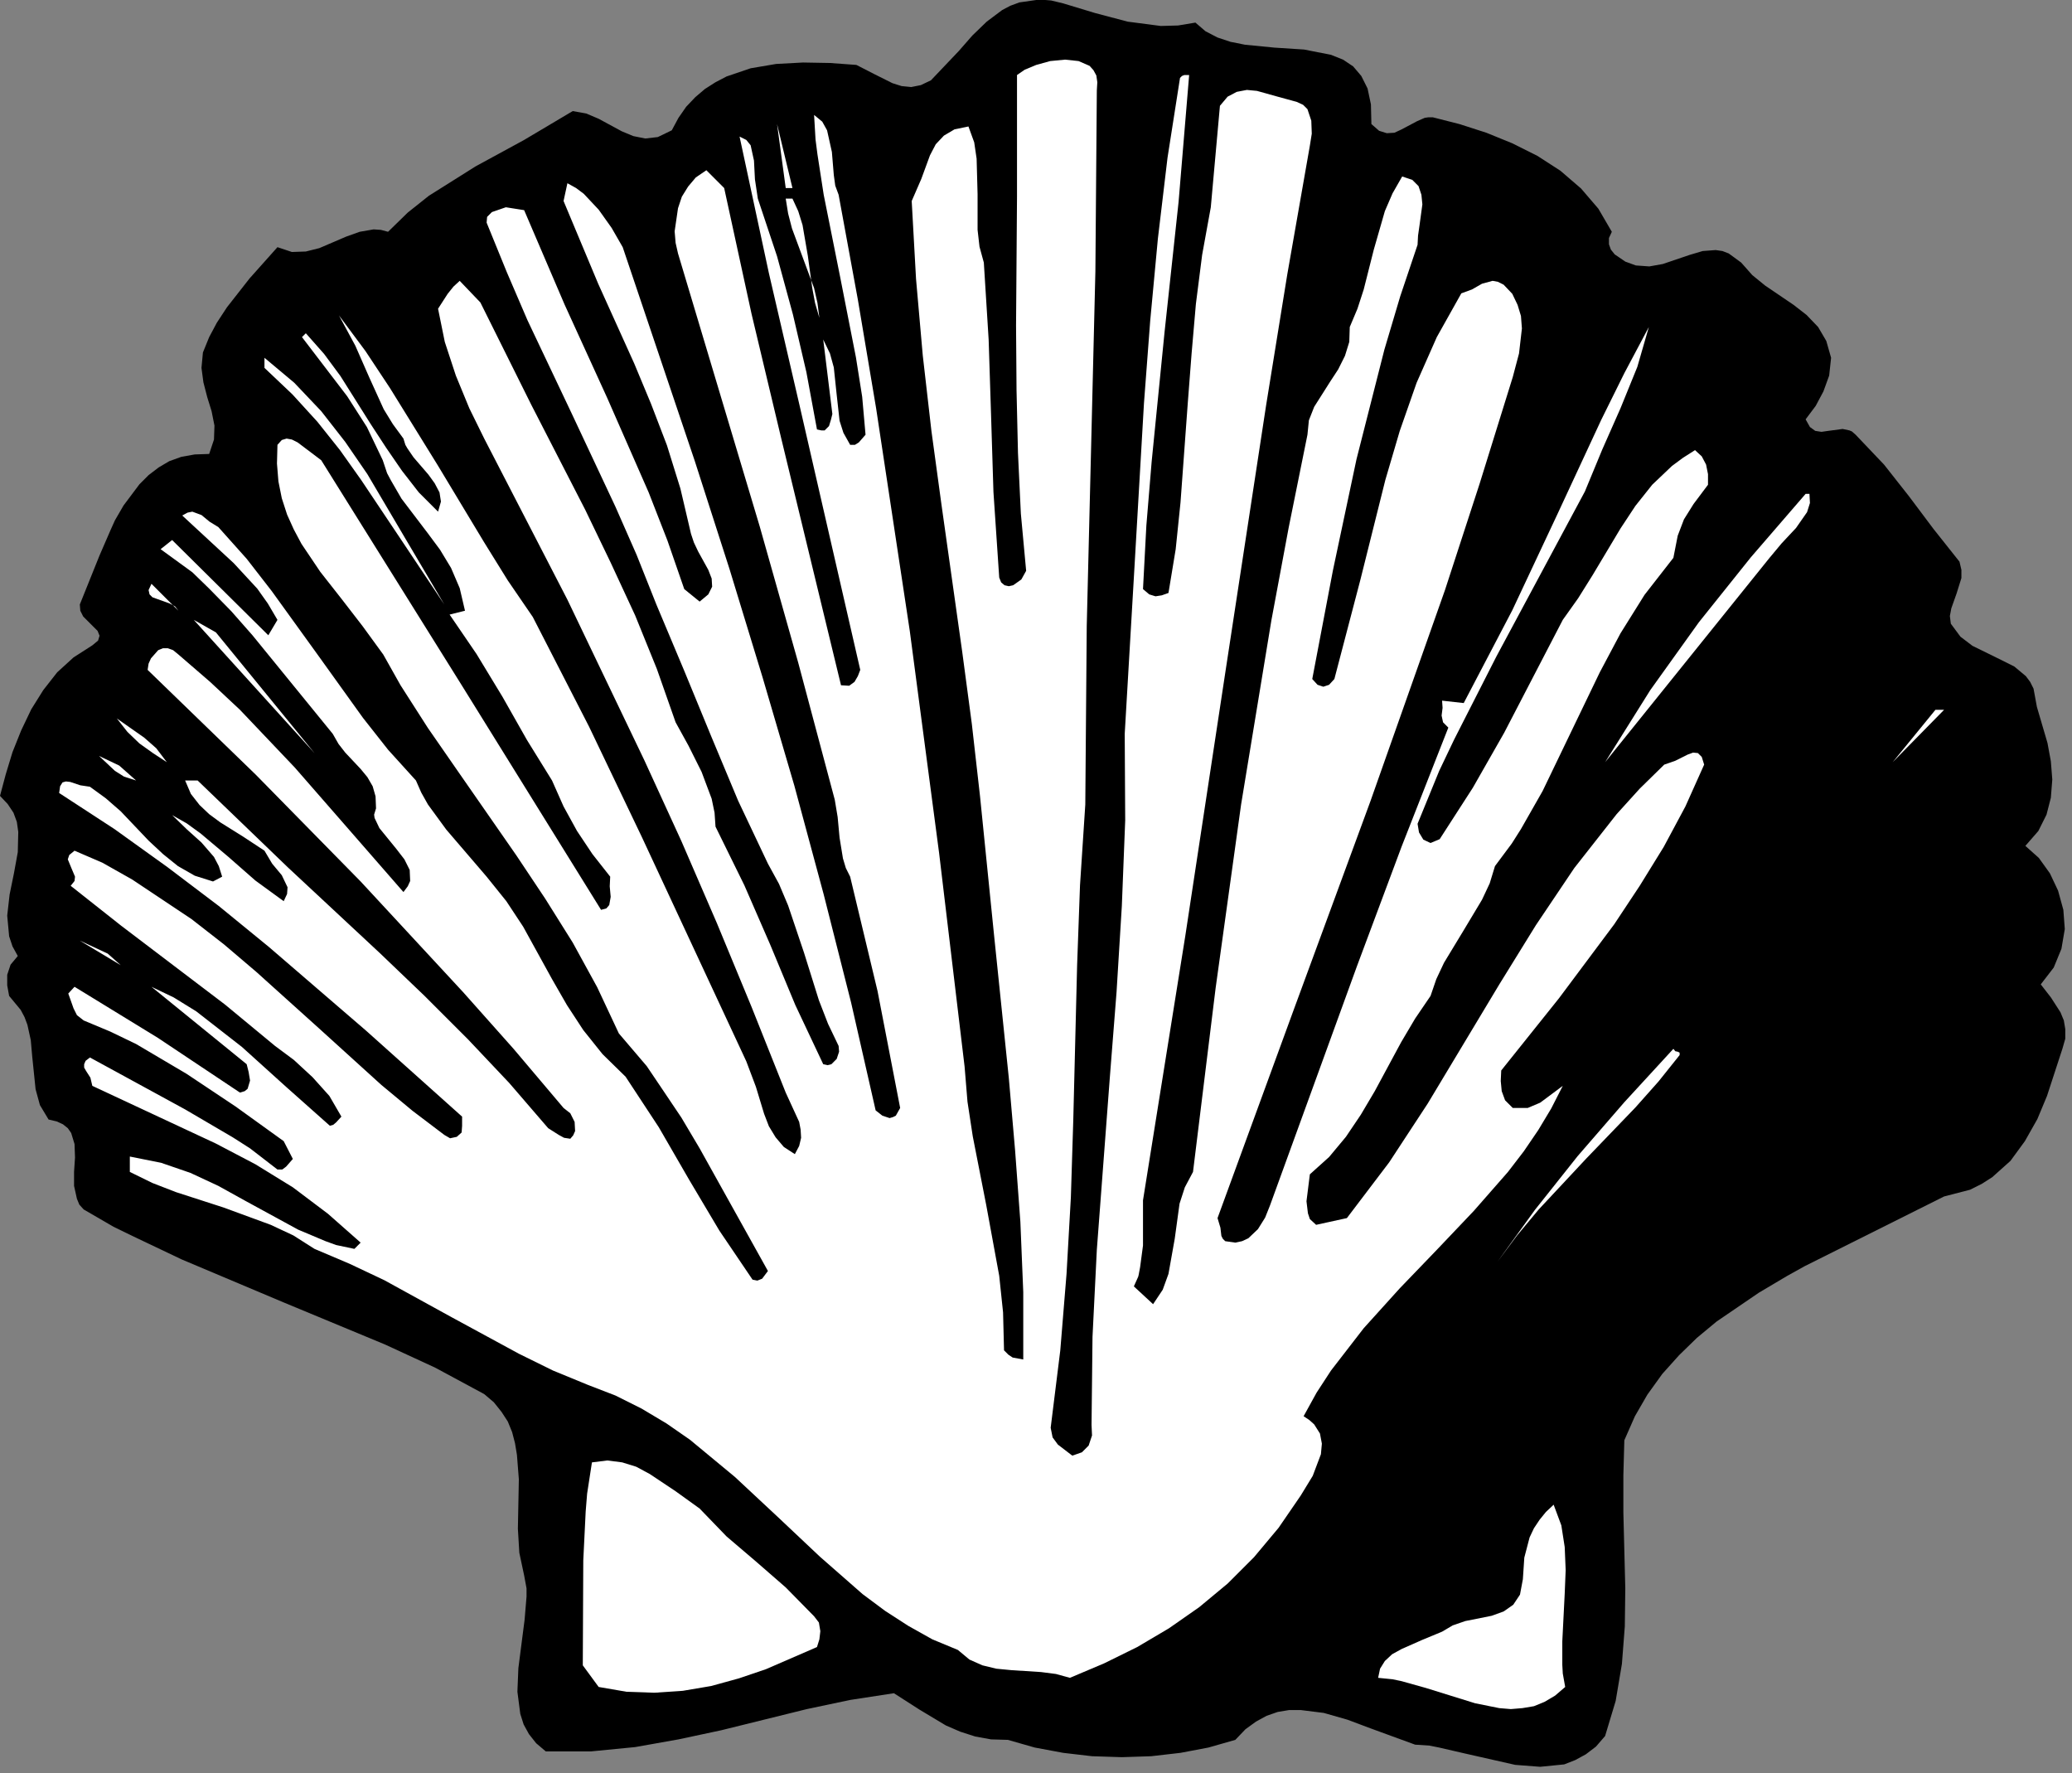 <?xml version="1.0" encoding="UTF-8" standalone="no"?>
<svg
   xmlns:dc="http://purl.org/dc/elements/1.1/"
   xmlns:cc="http://creativecommons.org/ns#"
   xmlns:rdf="http://www.w3.org/1999/02/22-rdf-syntax-ns#"
   xmlns:svg="http://www.w3.org/2000/svg"
   xmlns="http://www.w3.org/2000/svg"
   xmlns:sodipodi="http://sodipodi.sourceforge.net/DTD/sodipodi-0.dtd"
   xmlns:inkscape="http://www.inkscape.org/namespaces/inkscape"
   version="1.0"
   width="75.988mm"
   height="65.017mm"
   id="svg38"
   sodipodi:docname="CC004421.WMF">
  <rect width="100%" height="100%" fill="#808080" stroke="none"/>
  <sodipodi:namedview
     pagecolor="#ffffff"
     bordercolor="#666666"
     borderopacity="1"
     objecttolerance="10"
     gridtolerance="10"
     guidetolerance="10"
     inkscape:pageopacity="0"
     inkscape:pageshadow="2"
     inkscape:window-width="640"
     inkscape:window-height="480"
     id="namedview40" />
  <defs
     id="defs6">
    <clipPath
       clipPathUnits="userSpaceOnUse"
       id="clipWmfPath1">
      <path
         d="M 0,0 L 287.067,0 L 287.067,245.6 L 0,245.6 z"
         id="path2" />
    </clipPath>
    <pattern
       id="WMFhbasepattern"
       patternUnits="userSpaceOnUse"
       width="6"
       height="6"
       x="0"
       y="0" />
  </defs>
  <path
     style="fill:#000000;fill-rule:nonzero;fill-opacity:1;stroke:none;"
     clip-path="url(#clipWmfPath1)"
     d="  M 165.695,3.132   L 167.095,4.332   L 168.761,5.199   L 170.56,5.798   L 172.56,6.198   L 176.626,6.598   L 180.758,6.865   L 184.49,7.598   L 186.157,8.264   L 187.556,9.198   L 188.69,10.53   L 189.556,12.263   L 190.023,14.463   L 190.089,17.195   L 191.156,18.128   L 192.222,18.462   L 193.288,18.395   L 194.288,17.928   L 196.421,16.795   L 197.487,16.329   L 197.954,16.262   L 198.621,16.262   L 202.286,17.195   L 206.019,18.395   L 209.618,19.861   L 213.084,21.594   L 216.283,23.66   L 219.149,26.126   L 221.549,28.925   L 223.415,32.125   L 223.015,32.991   L 223.015,33.857   L 223.281,34.591   L 223.815,35.257   L 225.281,36.257   L 226.747,36.79   L 228.614,36.923   L 230.48,36.59   L 234.212,35.324   L 236.012,34.791   L 237.811,34.657   L 238.745,34.791   L 239.611,35.124   L 241.344,36.39   L 242.877,38.123   L 244.677,39.589   L 248.609,42.255   L 250.409,43.655   L 252.008,45.321   L 253.141,47.254   L 253.808,49.587   L 253.541,52.053   L 252.741,54.252   L 251.675,56.251   L 250.275,58.118   L 250.875,59.184   L 251.608,59.717   L 252.475,59.85   L 253.408,59.717   L 255.407,59.451   L 256.34,59.65   L 256.674,59.784   L 257.207,60.25   L 261.139,64.383   L 264.605,68.781   L 268.004,73.313   L 271.604,77.846   L 271.87,78.979   L 271.87,80.112   L 271.204,82.244   L 270.471,84.31   L 270.271,85.377   L 270.404,86.443   L 271.737,88.243   L 273.403,89.509   L 277.336,91.442   L 279.202,92.375   L 280.801,93.708   L 281.401,94.508   L 281.868,95.441   L 282.334,97.973   L 283.801,102.972   L 284.267,105.505   L 284.467,108.037   L 284.267,110.57   L 283.667,112.903   L 282.534,115.169   L 280.735,117.235   L 282.601,118.901   L 284.134,121.034   L 285.267,123.433   L 286,126.099   L 286.2,128.765   L 285.734,131.498   L 284.667,134.097   L 282.868,136.43   L 284.267,138.229   L 285.6,140.295   L 286.067,141.428   L 286.267,142.628   L 286.267,143.961   L 285.867,145.361   L 283.734,151.892   L 282.401,155.091   L 280.668,158.157   L 278.669,160.89   L 276.136,163.156   L 274.67,164.089   L 273.07,164.889   L 269.471,165.822   L 256.674,172.22   L 250.142,175.486   L 247.742,176.819   L 243.81,179.151   L 237.945,183.15   L 235.212,185.416   L 232.746,187.816   L 230.413,190.415   L 228.347,193.281   L 226.614,196.28   L 225.148,199.613   L 225.014,204.478   L 225.014,209.61   L 225.281,220.14   L 225.214,225.405   L 224.814,230.604   L 223.948,235.736   L 222.482,240.601   L 221.215,242.068   L 219.816,243.134   L 218.349,243.934   L 216.816,244.534   L 213.484,244.867   L 210.018,244.6   L 202.953,243.001   L 199.487,242.201   L 198.154,241.934   L 196.154,241.801   L 189.956,239.535   L 186.757,238.335   L 183.491,237.402   L 180.291,237.002   L 178.692,237.002   L 177.092,237.269   L 175.559,237.802   L 174.093,238.602   L 172.627,239.668   L 171.227,241.135   L 167.494,242.201   L 163.629,242.934   L 159.563,243.401   L 155.497,243.534   L 151.365,243.401   L 147.366,242.934   L 143.433,242.201   L 139.701,241.135   L 137.368,241.068   L 135.169,240.668   L 133.102,240.002   L 131.103,239.135   L 127.437,236.936   L 123.905,234.67   L 117.839,235.603   L 111.841,236.869   L 99.977,239.802   L 94.045,241.068   L 88.046,242.134   L 81.914,242.734   L 75.649,242.734   L 74.316,241.601   L 73.316,240.335   L 72.583,239.002   L 72.117,237.536   L 71.717,234.47   L 71.85,231.204   L 72.716,224.472   L 72.983,221.273   L 72.983,220.14   L 72.65,218.341   L 71.983,215.208   L 71.783,211.876   L 71.917,205.011   L 71.65,201.612   L 71.383,200.012   L 70.984,198.479   L 70.384,197.013   L 69.517,195.68   L 68.451,194.347   L 67.118,193.214   L 60.319,189.549   L 53.388,186.349   L 39.258,180.484   L 25.194,174.553   L 18.329,171.287   L 15.73,170.021   L 11.597,167.621   L 10.997,166.955   L 10.664,166.155   L 10.264,164.355   L 10.264,162.423   L 10.398,160.423   L 10.331,158.557   L 9.864,157.024   L 9.398,156.358   L 8.731,155.824   L 7.865,155.424   L 6.732,155.158   L 5.532,153.158   L 4.932,150.959   L 4.466,146.427   L 4.266,144.161   L 3.799,142.028   L 3.399,140.962   L 2.866,139.962   L 1.266,138.029   L 1,136.563   L 1,135.097   L 1.466,133.697   L 2.466,132.497   L 1.733,131.164   L 1.266,129.765   L 1,126.899   L 1.333,123.966   L 1.933,121.034   L 2.466,118.101   L 2.533,115.302   L 2.333,113.902   L 1.866,112.636   L 1.066,111.436   L 0,110.303   L 0.8,107.304   L 1.733,104.238   L 2.933,101.239   L 4.332,98.307   L 5.999,95.641   L 7.931,93.175   L 10.198,91.109   L 12.797,89.442   L 13.597,88.776   L 13.797,88.109   L 13.53,87.443   L 12.93,86.843   L 11.531,85.443   L 11.131,84.644   L 11.064,83.777   L 13.797,76.979   L 15.33,73.447   L 15.93,72.114   L 17.129,70.048   L 19.329,67.115   L 20.595,65.849   L 21.995,64.782   L 23.461,63.916   L 25.127,63.316   L 26.994,62.983   L 28.993,62.916   L 29.66,60.917   L 29.726,58.984   L 29.327,56.985   L 28.727,55.052   L 28.193,52.986   L 27.927,50.986   L 28.127,48.853   L 28.993,46.721   L 30.06,44.721   L 31.459,42.588   L 34.592,38.59   L 38.458,34.257   L 40.457,34.924   L 42.39,34.857   L 44.256,34.391   L 46.123,33.591   L 47.989,32.791   L 49.855,32.125   L 51.788,31.791   L 52.788,31.858   L 53.788,32.125   L 56.52,29.459   L 59.453,27.126   L 65.918,23.06   L 72.65,19.395   L 79.382,15.396   L 81.248,15.729   L 82.981,16.462   L 86.18,18.195   L 87.78,18.862   L 89.446,19.195   L 91.179,18.995   L 93.112,18.062   L 94.045,16.329   L 95.111,14.796   L 96.378,13.463   L 97.711,12.33   L 99.177,11.397   L 100.71,10.597   L 104.043,9.464   L 107.575,8.864   L 111.307,8.664   L 115.04,8.731   L 118.706,8.998   L 121.172,10.264   L 123.705,11.53   L 124.971,11.93   L 126.304,12.063   L 127.637,11.797   L 129.037,11.13   L 132.902,7.065   L 134.769,4.932   L 136.768,2.999   L 138.901,1.4   L 140.034,0.8   L 141.301,0.333   L 144.1,-0.067   L 145.7,0.067   L 147.366,0.467   L 151.765,1.8   L 156.297,2.999   L 160.896,3.599   L 163.295,3.532   L 165.695,3.132  z "
     id="path8" />
  <path
     style="fill:#ffffff;fill-rule:nonzero;fill-opacity:1;stroke:none;"
     clip-path="url(#clipWmfPath1)"
     d="  M 152.031,12.53   L 151.831,37.59   L 151.232,62.25   L 150.632,86.776   L 150.432,111.503   L 149.699,122.7   L 149.299,133.764   L 148.765,155.291   L 148.432,165.955   L 147.832,176.552   L 146.966,187.149   L 145.633,197.88   L 145.899,199.213   L 146.633,200.212   L 148.632,201.745   L 149.965,201.279   L 150.898,200.346   L 151.365,198.946   L 151.298,197.48   L 151.432,185.283   L 152.031,173.22   L 153.831,149.359   L 154.764,137.496   L 155.497,125.566   L 155.964,113.702   L 155.897,101.706   L 157.23,78.912   L 158.563,55.918   L 159.43,44.455   L 160.496,33.058   L 161.829,21.861   L 163.562,10.797   L 163.829,10.53   L 164.162,10.397   L 164.828,10.397   L 163.362,27.992   L 161.429,45.921   L 159.63,63.983   L 158.896,72.847   L 158.43,81.645   L 159.296,82.378   L 160.163,82.644   L 161.029,82.511   L 161.962,82.178   L 162.962,76.113   L 163.629,69.648   L 164.628,55.985   L 165.162,49.053   L 165.762,42.122   L 166.628,35.324   L 167.828,28.726   L 169.094,14.663   L 170.16,13.396   L 171.427,12.73   L 172.827,12.463   L 174.226,12.597   L 177.092,13.396   L 179.758,14.129   L 180.625,14.529   L 181.225,15.129   L 181.758,16.729   L 181.824,18.528   L 181.558,20.195   L 178.425,38.056   L 175.493,56.185   L 169.894,92.841   L 164.295,129.698   L 158.43,166.355   L 158.43,172.62   L 158.03,175.619   L 157.83,176.685   L 157.763,176.952   L 157.164,178.285   L 159.83,180.751   L 161.163,178.751   L 161.962,176.552   L 162.829,171.687   L 163.495,166.821   L 164.229,164.555   L 165.362,162.423   L 168.494,136.963   L 172.027,111.503   L 176.226,85.977   L 178.625,73.113   L 181.225,60.25   L 181.425,58.251   L 182.158,56.385   L 184.357,52.919   L 185.49,51.186   L 186.423,49.32   L 187.023,47.387   L 187.09,45.321   L 188.156,42.788   L 189.023,40.122   L 190.422,34.591   L 191.955,29.259   L 193.022,26.793   L 194.355,24.46   L 195.755,24.927   L 196.621,25.793   L 197.021,26.993   L 197.154,28.326   L 196.754,31.258   L 196.554,32.658   L 196.488,33.924   L 194.088,41.056   L 191.889,48.454   L 188.023,63.649   L 184.757,79.045   L 181.891,94.108   L 182.624,94.908   L 183.424,95.174   L 184.224,94.908   L 184.957,94.108   L 188.556,80.378   L 192.022,66.515   L 194.022,59.717   L 196.354,53.052   L 199.154,46.721   L 202.553,40.656   L 204.019,40.122   L 205.419,39.323   L 206.885,38.923   L 207.618,39.056   L 208.418,39.456   L 209.618,40.722   L 210.351,42.255   L 210.818,43.788   L 210.951,45.521   L 210.551,48.987   L 209.685,52.252   L 205.086,67.048   L 200.287,81.778   L 189.956,111.037   L 179.292,140.029   L 168.761,168.821   L 169.161,170.154   L 169.294,171.287   L 169.494,171.687   L 169.827,172.02   L 171.227,172.22   L 172.16,172.02   L 173.026,171.62   L 174.36,170.354   L 175.359,168.754   L 176.026,167.088   L 188.09,133.897   L 194.288,117.302   L 200.753,100.839   L 200.02,100.106   L 199.82,99.173   L 199.954,98.107   L 199.887,97.107   L 202.886,97.44   L 209.618,84.577   L 215.817,71.381   L 221.948,58.184   L 225.148,51.719   L 228.547,45.321   L 226.947,50.853   L 224.615,56.585   L 222.082,62.316   L 219.682,68.115   L 207.419,90.975   L 201.553,102.506   L 199.487,106.838   L 196.488,114.169   L 196.688,115.369   L 197.288,116.368   L 198.287,116.835   L 199.554,116.302   L 204.153,109.17   L 208.485,101.572   L 216.616,85.91   L 218.749,82.911   L 220.749,79.712   L 224.615,73.247   L 226.681,70.114   L 229.013,67.182   L 231.746,64.582   L 233.279,63.449   L 234.945,62.383   L 235.879,63.25   L 236.478,64.383   L 236.745,65.716   L 236.745,67.182   L 234.745,69.848   L 233.412,71.98   L 232.546,74.247   L 231.946,77.312   L 227.947,82.444   L 224.615,87.776   L 221.749,93.175   L 219.082,98.707   L 213.817,109.637   L 210.818,114.902   L 209.551,116.902   L 207.219,120.034   L 206.485,122.433   L 205.419,124.699   L 202.82,129.032   L 200.154,133.43   L 199.087,135.697   L 198.287,138.029   L 196.154,141.162   L 194.222,144.427   L 190.556,151.226   L 188.623,154.491   L 186.557,157.557   L 184.224,160.356   L 181.558,162.756   L 181.091,166.488   L 181.291,168.154   L 181.491,168.754   L 181.558,168.954   L 182.424,169.754   L 186.69,168.821   L 192.555,161.09   L 197.887,152.958   L 207.818,136.43   L 212.884,128.232   L 218.216,120.301   L 224.081,112.836   L 227.281,109.304   L 230.68,105.971   L 232.213,105.438   L 233.946,104.572   L 234.679,104.305   L 235.345,104.372   L 235.879,104.905   L 236.212,105.971   L 233.612,111.77   L 230.613,117.368   L 227.281,122.767   L 223.748,128.099   L 216.083,138.362   L 208.085,148.36   L 208.018,149.826   L 208.152,151.226   L 208.618,152.492   L 209.685,153.558   L 211.751,153.558   L 213.484,152.825   L 216.616,150.492   L 215.017,153.625   L 213.217,156.624   L 211.218,159.557   L 209.018,162.423   L 204.286,167.821   L 199.154,173.22   L 194.022,178.552   L 189.023,184.083   L 184.49,189.948   L 182.491,193.014   L 180.691,196.28   L 181.491,196.813   L 182.158,197.413   L 182.958,198.679   L 183.224,200.079   L 183.091,201.545   L 181.958,204.544   L 180.291,207.277   L 177.226,211.743   L 173.826,215.808   L 170.16,219.474   L 166.228,222.74   L 162.029,225.672   L 157.63,228.271   L 153.031,230.537   L 148.299,232.537   L 146.366,232.004   L 144.3,231.737   L 140.167,231.471   L 138.101,231.271   L 136.168,230.804   L 134.369,230.004   L 132.769,228.671   L 129.237,227.205   L 125.904,225.339   L 122.705,223.273   L 119.572,220.94   L 113.64,215.741   L 107.775,210.21   L 101.843,204.678   L 95.644,199.546   L 92.379,197.28   L 88.913,195.214   L 85.314,193.414   L 81.514,191.948   L 76.649,189.948   L 71.917,187.616   L 62.585,182.55   L 53.254,177.419   L 48.455,175.152   L 43.59,173.086   L 40.657,171.22   L 37.525,169.754   L 30.993,167.355   L 24.394,165.222   L 21.128,163.956   L 17.996,162.423   L 17.996,160.29   L 22.328,161.156   L 26.394,162.556   L 30.26,164.355   L 33.992,166.422   L 41.324,170.42   L 45.123,172.02   L 46.589,172.553   L 49.122,173.086   L 49.988,172.22   L 45.456,168.221   L 40.591,164.555   L 35.392,161.356   L 29.926,158.49   L 12.797,150.492   L 12.53,149.359   L 11.931,148.426   L 11.664,147.96   L 11.664,147.493   L 11.864,147.027   L 12.464,146.56   L 25.661,153.758   L 32.259,157.624   L 34.659,159.157   L 38.458,162.089   L 39.124,162.089   L 39.657,161.689   L 40.591,160.623   L 39.324,158.157   L 32.659,153.358   L 25.861,148.826   L 18.862,144.694   L 15.263,142.961   L 11.597,141.428   L 10.664,140.695   L 10.198,139.762   L 9.464,137.696   L 10.331,136.763   L 21.862,143.828   L 33.259,151.426   L 33.925,151.226   L 34.325,150.892   L 34.659,149.759   L 34.459,148.56   L 34.192,147.493   L 20.995,136.763   L 24.061,138.229   L 27.194,140.162   L 33.526,145.094   L 39.724,150.692   L 45.723,156.024   L 46.189,155.891   L 46.589,155.558   L 47.322,154.758   L 45.656,151.892   L 43.323,149.293   L 40.724,146.893   L 38.124,144.961   L 31.193,139.229   L 23.994,133.764   L 16.796,128.299   L 9.798,122.767   L 10.331,122.1   L 10.398,121.5   L 9.864,120.234   L 9.398,119.101   L 9.598,118.501   L 10.331,117.901   L 14.197,119.568   L 18.329,121.9   L 26.527,127.365   L 31.059,130.898   L 35.525,134.697   L 44.256,142.561   L 52.854,150.359   L 57.187,153.958   L 61.586,157.291   L 62.386,157.757   L 63.319,157.557   L 63.985,156.957   L 64.052,156.024   L 64.052,154.758   L 50.722,142.828   L 37.258,131.231   L 30.326,125.566   L 23.195,120.167   L 15.863,114.902   L 8.198,109.904   L 8.331,108.97   L 8.665,108.437   L 9.131,108.304   L 9.731,108.371   L 11.131,108.837   L 12.464,109.037   L 14.663,110.637   L 16.729,112.436   L 20.595,116.502   L 22.595,118.368   L 24.661,120.034   L 26.994,121.367   L 29.526,122.167   L 30.793,121.5   L 30.326,120.034   L 29.66,118.768   L 27.927,116.768   L 25.927,114.969   L 23.861,112.969   L 25.861,114.102   L 27.794,115.502   L 31.593,118.701   L 35.392,122.034   L 39.324,124.899   L 39.791,123.9   L 39.857,122.967   L 39.058,121.3   L 37.725,119.701   L 36.658,117.901   L 33.726,115.969   L 30.526,113.969   L 28.993,112.836   L 27.66,111.57   L 26.461,110.037   L 25.661,108.171   L 27.394,108.171   L 39.924,120.234   L 52.654,132.097   L 58.853,138.029   L 64.852,144.028   L 70.584,150.093   L 75.982,156.358   L 77.449,157.291   L 78.182,157.691   L 79.048,157.824   L 79.448,157.357   L 79.715,156.757   L 79.648,155.491   L 79.048,154.291   L 78.115,153.558   L 71.183,145.361   L 64.185,137.496   L 49.988,122.167   L 35.458,107.371   L 20.462,92.841   L 20.595,91.975   L 20.928,91.242   L 21.928,90.109   L 22.595,89.842   L 23.261,89.842   L 23.994,90.109   L 24.728,90.709   L 29.127,94.508   L 33.259,98.373   L 40.857,106.371   L 48.189,114.769   L 55.92,123.633   L 56.52,122.833   L 56.853,122.1   L 56.787,120.567   L 56.054,119.101   L 54.921,117.635   L 52.588,114.769   L 51.921,113.369   L 51.855,112.903   L 52.121,112.036   L 52.055,110.37   L 51.655,108.97   L 50.922,107.704   L 49.988,106.571   L 47.856,104.305   L 46.922,103.105   L 46.123,101.706   L 34.992,88.043   L 32.059,84.71   L 28.993,81.578   L 26.66,79.312   L 22.261,76.113   L 23.861,74.846   L 37.191,88.043   L 38.458,85.91   L 37.125,83.644   L 35.658,81.578   L 32.392,78.045   L 25.261,71.447   L 25.994,71.047   L 26.66,70.914   L 27.927,71.381   L 29.06,72.314   L 30.26,73.047   L 34.192,77.446   L 37.658,81.911   L 44.056,90.775   L 50.322,99.506   L 53.788,103.905   L 57.653,108.171   L 58.386,109.837   L 59.32,111.503   L 61.852,114.969   L 67.451,121.5   L 70.184,124.899   L 72.516,128.432   L 76.516,135.697   L 78.582,139.296   L 80.848,142.761   L 83.514,146.094   L 86.713,149.226   L 91.312,156.224   L 95.511,163.489   L 99.71,170.554   L 104.309,177.352   L 104.976,177.485   L 105.642,177.219   L 106.442,176.152   L 96.977,159.157   L 94.445,154.891   L 91.712,150.826   L 89.646,147.76   L 85.78,143.228   L 82.781,136.83   L 79.382,130.631   L 75.582,124.566   L 71.583,118.568   L 63.385,106.771   L 59.32,100.906   L 55.52,94.974   L 53.121,90.709   L 50.255,86.776   L 47.322,82.977   L 44.39,79.245   L 41.79,75.38   L 40.724,73.38   L 39.791,71.314   L 39.058,69.048   L 38.591,66.715   L 38.391,64.249   L 38.458,61.65   L 39.058,60.983   L 39.724,60.784   L 40.457,60.917   L 41.257,61.317   L 44.523,63.783   L 63.918,94.841   L 83.314,126.099   L 84.047,125.899   L 84.447,125.433   L 84.647,124.3   L 84.514,122.833   L 84.58,121.5   L 82.114,118.368   L 79.981,115.169   L 78.115,111.77   L 76.516,108.171   L 73.05,102.572   L 69.65,96.574   L 66.051,90.642   L 62.319,85.177   L 64.452,84.644   L 63.719,81.511   L 62.519,78.712   L 60.986,76.179   L 59.253,73.847   L 55.654,69.115   L 54.187,66.582   L 53.654,65.582   L 53.054,63.783   L 50.855,59.184   L 48.122,54.918   L 41.857,46.721   L 42.39,46.187   L 44.923,49.053   L 47.189,52.119   L 51.388,58.784   L 53.521,62.05   L 55.72,65.249   L 58.053,68.248   L 60.719,70.914   L 61.119,69.514   L 60.919,68.248   L 60.253,66.982   L 59.386,65.782   L 57.32,63.383   L 56.454,62.116   L 56.187,61.65   L 55.92,60.784   L 54.454,58.784   L 53.188,56.718   L 51.188,52.319   L 49.255,47.92   L 46.989,43.721   L 50.655,48.653   L 54.054,53.785   L 60.653,64.449   L 67.118,75.18   L 70.384,80.445   L 73.85,85.51   L 81.648,100.706   L 88.979,116.035   L 103.443,147.093   L 104.776,150.626   L 105.909,154.358   L 106.575,156.091   L 107.508,157.624   L 108.641,158.957   L 110.174,159.957   L 110.774,158.824   L 111.041,157.691   L 110.974,156.558   L 110.774,155.491   L 108.908,151.426   L 104.176,139.562   L 99.377,127.965   L 94.445,116.568   L 89.313,105.371   L 78.648,83.111   L 67.118,60.784   L 65.052,56.585   L 63.185,52.053   L 61.652,47.387   L 60.719,42.788   L 62.052,40.722   L 62.852,39.723   L 63.719,38.923   L 66.585,41.922   L 73.65,56.118   L 81.115,70.647   L 84.647,77.979   L 88.046,85.31   L 91.046,92.708   L 93.645,100.106   L 95.445,103.372   L 97.244,106.971   L 98.644,110.703   L 99.044,112.636   L 99.177,114.569   L 103.176,122.7   L 106.775,130.964   L 110.241,139.296   L 114.107,147.493   L 114.707,147.627   L 115.24,147.493   L 115.973,146.76   L 116.306,145.76   L 116.24,144.961   L 114.773,141.895   L 113.507,138.629   L 111.441,132.031   L 109.241,125.499   L 107.975,122.5   L 106.442,119.701   L 102.31,110.97   L 98.577,102.039   L 94.845,92.975   L 90.979,83.777   L 88.246,76.912   L 85.314,70.248   L 79.248,57.318   L 73.116,44.388   L 70.25,37.723   L 67.451,30.858   L 67.518,30.059   L 68.184,29.392   L 70.117,28.726   L 72.65,29.125   L 78.248,42.189   L 84.18,55.185   L 89.912,68.248   L 92.512,74.913   L 94.845,81.645   L 96.977,83.377   L 98.177,82.378   L 98.71,81.311   L 98.644,80.178   L 98.177,78.979   L 96.778,76.446   L 96.178,75.18   L 95.778,73.98   L 94.311,67.715   L 92.445,61.717   L 90.246,55.985   L 87.913,50.386   L 82.914,39.323   L 78.115,27.859   L 78.648,25.393   L 79.848,26.06   L 80.915,26.859   L 82.981,29.059   L 84.78,31.591   L 86.313,34.257   L 96.311,63.916   L 101.11,78.845   L 105.709,93.908   L 110.108,108.904   L 114.173,123.966   L 117.973,138.962   L 121.372,153.892   L 122.305,154.625   L 123.305,154.958   L 123.771,154.825   L 124.171,154.625   L 124.771,153.558   L 121.638,137.363   L 117.839,121.5   L 117.239,120.301   L 116.84,118.968   L 116.373,116.102   L 116.106,113.236   L 115.706,110.837   L 110.641,91.842   L 105.309,72.98   L 93.978,35.124   L 93.645,33.658   L 93.512,32.058   L 93.978,28.859   L 94.511,27.259   L 95.378,25.86   L 96.444,24.593   L 97.911,23.594   L 100.377,26.06   L 104.176,43.522   L 108.308,60.85   L 116.573,94.974   L 117.706,95.041   L 118.439,94.508   L 118.906,93.708   L 119.239,92.841   L 110.841,56.251   L 106.575,37.856   L 102.51,18.928   L 103.443,19.395   L 104.043,20.128   L 104.509,22.261   L 104.642,24.86   L 105.042,27.526   L 107.708,35.524   L 109.908,43.588   L 111.774,51.586   L 113.24,59.517   L 113.84,59.65   L 114.307,59.65   L 114.907,59.051   L 115.173,58.184   L 115.373,57.384   L 114.107,47.054   L 115.04,48.987   L 115.573,50.92   L 115.973,54.718   L 116.373,58.318   L 116.906,59.984   L 117.839,61.65   L 118.506,61.65   L 119.039,61.317   L 119.972,60.25   L 119.506,54.985   L 118.639,49.52   L 116.44,38.323   L 114.173,26.993   L 113.307,21.394   L 113.04,19.328   L 112.84,15.929   L 113.974,16.862   L 114.64,18.062   L 115.307,21.061   L 115.573,24.26   L 115.773,25.726   L 116.24,26.993   L 118.906,41.522   L 121.438,56.585   L 126.104,87.443   L 130.17,118.235   L 133.702,147.827   L 134.102,152.692   L 134.835,157.491   L 136.702,167.021   L 138.501,176.819   L 139.034,181.884   L 139.168,187.149   L 139.768,187.749   L 140.367,188.149   L 141.834,188.416   L 141.834,179.085   L 141.434,169.354   L 140.701,159.423   L 139.834,149.426   L 137.768,129.432   L 135.835,110.303   L 134.702,100.306   L 133.369,90.309   L 130.503,69.981   L 129.103,59.717   L 127.904,49.253   L 126.971,38.656   L 126.371,27.859   L 127.704,24.793   L 128.903,21.527   L 129.703,19.995   L 130.836,18.795   L 132.303,17.928   L 134.236,17.529   L 135.035,19.728   L 135.369,21.994   L 135.502,26.926   L 135.502,31.858   L 135.768,34.191   L 136.368,36.39   L 137.035,47.054   L 137.368,57.451   L 137.701,68.181   L 138.501,80.045   L 138.768,80.711   L 139.234,81.111   L 139.834,81.245   L 140.434,81.111   L 141.567,80.312   L 142.234,79.112   L 141.5,71.181   L 141.101,62.783   L 140.901,54.052   L 140.834,45.121   L 140.967,27.259   L 140.967,10.397   L 142.034,9.664   L 143.633,8.998   L 145.566,8.464   L 147.632,8.264   L 149.499,8.464   L 151.032,9.131   L 151.565,9.731   L 151.965,10.464   L 152.098,11.397   L 152.031,12.53  z "
     id="path10" />
  <path
     style="fill:#ffffff;fill-rule:nonzero;fill-opacity:1;stroke:none;"
     clip-path="url(#clipWmfPath1)"
     d="  M 108.908,26.06   L 107.708,17.195   L 109.841,26.06   L 108.908,26.06  z "
     id="path12" />
  <path
     style="fill:#ffffff;fill-rule:nonzero;fill-opacity:1;stroke:none;"
     clip-path="url(#clipWmfPath1)"
     d="  M 109.841,27.526   L 110.641,29.259   L 111.241,31.192   L 111.974,35.457   L 112.574,39.856   L 112.974,41.989   L 113.574,44.055   L 113.307,41.989   L 112.84,39.922   L 111.307,35.79   L 109.775,31.658   L 109.241,29.592   L 108.908,27.526   L 109.841,27.526  z "
     id="path14" />
  <path
     style="fill:#ffffff;fill-rule:nonzero;fill-opacity:1;stroke:none;"
     clip-path="url(#clipWmfPath1)"
     d="  M 61.586,83.777   L 55.72,74.98   L 50.055,66.515   L 47.122,62.383   L 43.99,58.451   L 40.524,54.652   L 36.658,50.986   L 36.658,49.587   L 40.791,53.052   L 44.523,56.985   L 47.856,61.25   L 50.922,65.716   L 56.387,74.98   L 61.586,83.777  z "
     id="path16" />
  <path
     style="fill:#ffffff;fill-rule:nonzero;fill-opacity:1;stroke:none;"
     clip-path="url(#clipWmfPath1)"
     d="  M 250.808,68.448   L 250.875,69.714   L 250.475,70.981   L 248.942,73.18   L 246.943,75.313   L 245.276,77.312   L 222.482,105.638   L 228.747,95.641   L 235.479,86.243   L 242.677,77.246   L 250.275,68.448   L 250.808,68.448  z "
     id="path18" />
  <path
     style="fill:#ffffff;fill-rule:nonzero;fill-opacity:1;stroke:none;"
     clip-path="url(#clipWmfPath1)"
     d="  M 24.728,84.644   L 24.261,84.044   L 23.528,83.644   L 21.862,83.044   L 21.128,82.778   L 20.729,82.378   L 20.595,81.778   L 20.995,80.911   L 24.728,84.644  z "
     id="path20" />
  <path
     style="fill:#ffffff;fill-rule:nonzero;fill-opacity:1;stroke:none;"
     clip-path="url(#clipWmfPath1)"
     d="  M 43.59,104.372   L 26.86,85.91   L 29.926,87.643   L 43.59,104.372  z "
     id="path22" />
  <path
     style="fill:#ffffff;fill-rule:nonzero;fill-opacity:1;stroke:none;"
     clip-path="url(#clipWmfPath1)"
     d="  M 262.339,105.638   L 268.271,98.373   L 269.471,98.373   L 262.339,105.638  z "
     id="path24" />
  <path
     style="fill:#ffffff;fill-rule:nonzero;fill-opacity:1;stroke:none;"
     clip-path="url(#clipWmfPath1)"
     d="  M 23.128,105.638   L 21.195,104.372   L 19.329,103.039   L 17.663,101.439   L 16.196,99.573   L 19.995,102.239   L 21.662,103.705   L 23.128,105.638  z "
     id="path26" />
  <path
     style="fill:#ffffff;fill-rule:nonzero;fill-opacity:1;stroke:none;"
     clip-path="url(#clipWmfPath1)"
     d="  M 18.862,108.171   L 17.196,107.637   L 15.93,106.838   L 13.73,104.772   L 16.529,106.105   L 18.862,108.171  z "
     id="path28" />
  <path
     style="fill:#ffffff;fill-rule:nonzero;fill-opacity:1;stroke:none;"
     clip-path="url(#clipWmfPath1)"
     d="  M 16.729,133.764   L 11.064,130.365   L 14.93,132.164   L 16.729,133.764  z "
     id="path30" />
  <path
     style="fill:#ffffff;fill-rule:nonzero;fill-opacity:1;stroke:none;"
     clip-path="url(#clipWmfPath1)"
     d="  M 232.813,146.227   L 229.88,149.893   L 226.681,153.492   L 219.882,160.556   L 213.284,167.621   L 210.285,171.22   L 207.552,174.886   L 212.751,167.688   L 218.683,160.223   L 225.148,152.759   L 231.946,145.361   L 232.213,145.694   L 232.546,145.76   L 232.813,145.894   L 232.813,146.227  z "
     id="path32" />
  <path
     style="fill:#ffffff;fill-rule:nonzero;fill-opacity:1;stroke:none;"
     clip-path="url(#clipWmfPath1)"
     d="  M 112.84,224.006   L 113.507,224.872   L 113.707,226.072   L 113.574,227.205   L 113.24,228.271   L 106.175,231.337   L 102.443,232.604   L 98.577,233.67   L 94.645,234.336   L 90.712,234.603   L 86.847,234.47   L 82.981,233.803   L 80.781,230.804   L 80.848,216.275   L 81.181,209.476   L 81.381,207.01   L 82.048,202.678   L 84.18,202.412   L 86.247,202.678   L 88.18,203.278   L 90.046,204.278   L 93.645,206.677   L 96.977,209.077   L 100.71,212.942   L 104.776,216.408   L 108.908,220.007   L 112.84,224.006  z "
     id="path34" />
  <path
     style="fill:#ffffff;fill-rule:nonzero;fill-opacity:1;stroke:none;"
     clip-path="url(#clipWmfPath1)"
     d="  M 216.95,233.803   L 215.55,235.003   L 214.084,235.869   L 212.617,236.469   L 211.018,236.736   L 209.418,236.869   L 207.818,236.736   L 204.486,236.069   L 197.621,233.937   L 194.288,233.003   L 193.022,232.737   L 191.022,232.537   L 191.289,231.271   L 191.955,230.204   L 192.955,229.271   L 194.288,228.538   L 197.154,227.272   L 199.887,226.139   L 201.353,225.272   L 203.086,224.672   L 206.752,223.939   L 208.418,223.339   L 209.751,222.406   L 210.684,221.007   L 211.084,218.874   L 211.284,215.875   L 212.017,213.076   L 212.617,211.809   L 213.417,210.61   L 214.284,209.543   L 215.35,208.543   L 216.416,211.409   L 216.883,214.408   L 217.016,217.608   L 216.883,220.873   L 216.55,227.472   L 216.55,230.737   L 216.616,231.937   L 216.95,233.803  z "
     id="path36" />
</svg>
